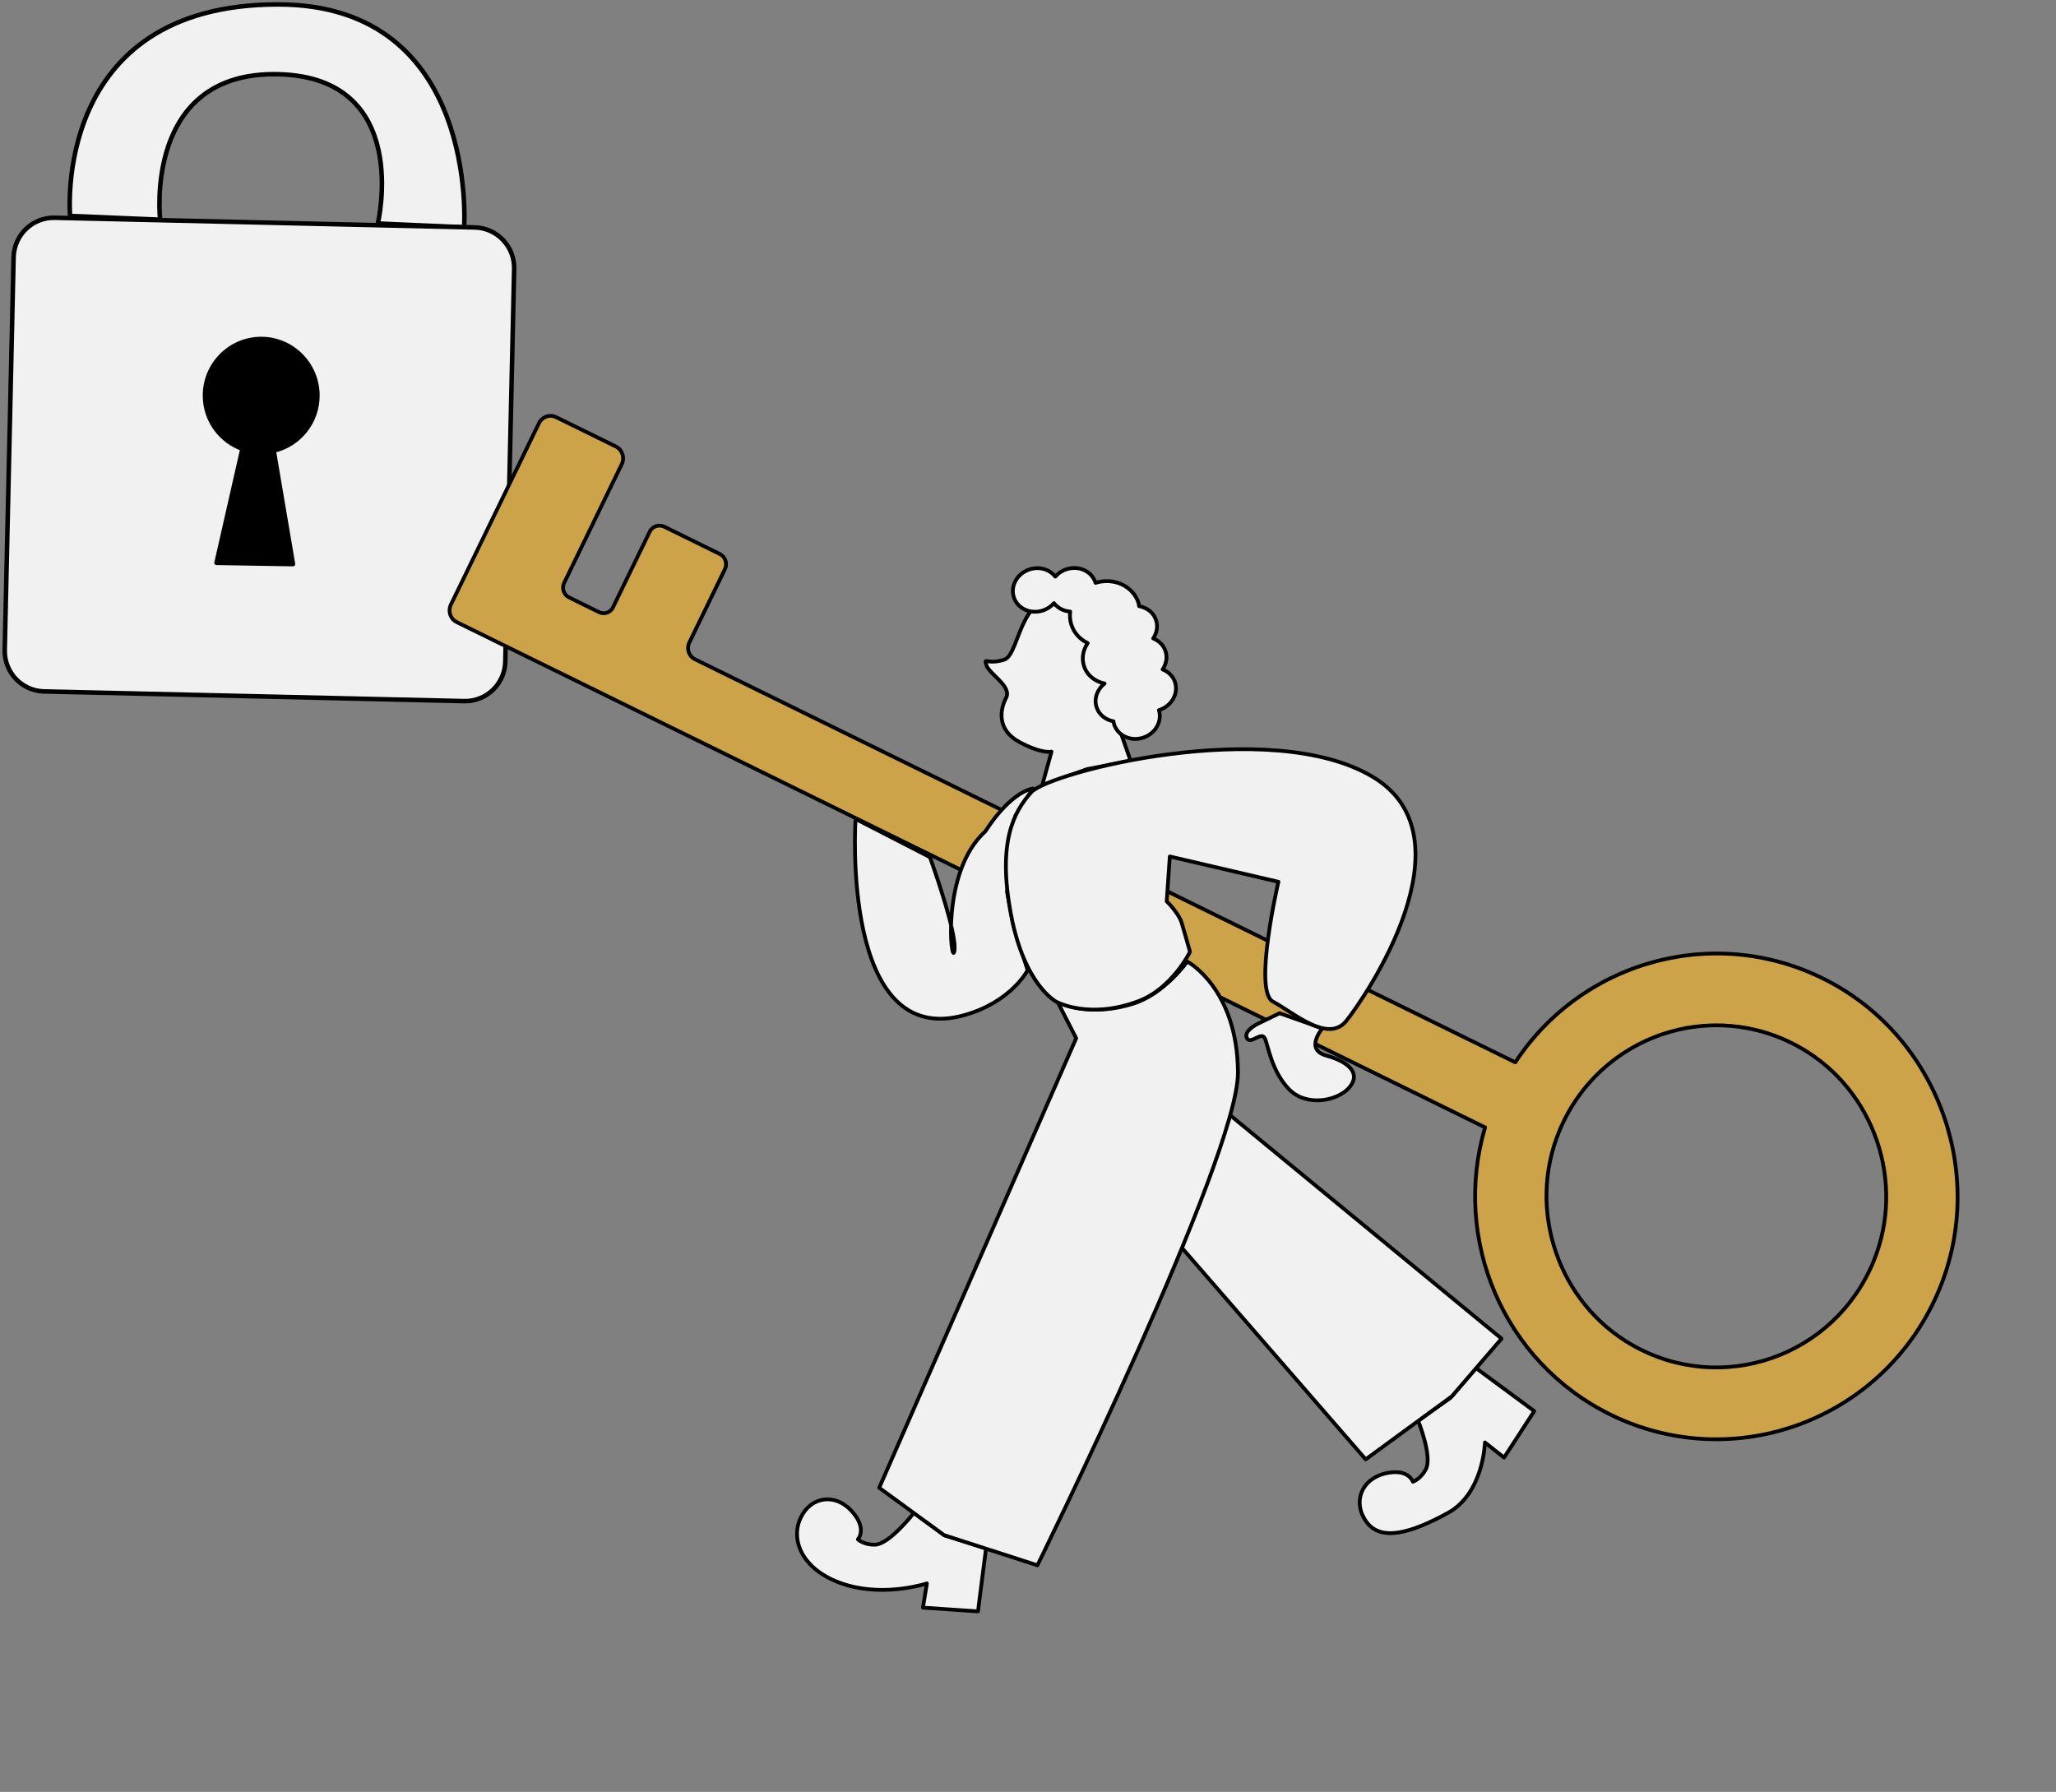 <svg width="545" height="475" viewBox="0 0 545 475" fill="none" xmlns="http://www.w3.org/2000/svg">
<rect x="0" y="0" width="545" height="475" fill="#808080" stroke="none"/>
<path d="M18.583 57.239C18.583 57.239 13.509 1.119 73.769 1.174C127.02 1.228 123.036 60.253 123.036 60.253L100.155 59.249C100.155 59.249 109.427 20.528 73.77 19.675C37.859 18.841 42.456 58.242 42.456 58.242L18.583 57.239Z" fill="#F1F1F1" stroke="black" stroke-width="1.2" stroke-linecap="round" stroke-linejoin="round"/>
<path d="M133.944 175.372L136.293 71.262C136.427 65.339 131.762 60.427 125.875 60.291L14.507 57.722C8.62 57.586 3.738 62.277 3.605 68.201L1.256 172.31C1.122 178.234 5.787 183.146 11.674 183.281L123.042 185.851C128.93 185.987 133.811 181.295 133.944 175.372Z" fill="#F1F1F1" stroke="black" stroke-width="1.2" stroke-linecap="round" stroke-linejoin="round"/>
<path d="M84.13 104.645C84.011 96.38 77.247 89.75 69.032 89.868C60.817 89.987 54.228 96.789 54.347 105.054C54.427 111.503 58.573 116.925 64.277 118.953L57.398 149.189L77.66 149.528L72.552 119.44C79.264 117.9 84.245 111.816 84.131 104.622L84.13 104.645Z" fill="black" stroke="black" stroke-width="1.2" stroke-linecap="round" stroke-linejoin="round"/>
<path d="M147.43 110.587L163.216 118.343C164.947 119.194 165.664 121.293 164.818 123.035L149.544 154.507C148.847 155.943 149.437 157.671 150.864 158.372L158.797 162.27C160.173 162.946 161.823 162.376 162.495 160.99L172.213 140.966C172.915 139.52 174.655 138.918 176.092 139.624L190.765 146.833C192.263 147.569 192.884 149.388 192.152 150.895L182.721 170.329C181.92 171.979 182.598 173.964 184.237 174.77L401.671 281.602C419.589 254.316 455.738 244.415 485.401 260.503C514.538 276.308 526.894 312.539 513.54 343.025C498.804 376.666 459.421 390.958 426.908 374.983C398.401 360.978 384.899 328.465 393.665 298.847L121.091 164.923C119.391 164.088 118.684 162.019 119.512 160.3L142.869 112.174C143.699 110.463 145.748 109.754 147.44 110.592L147.43 110.587ZM432.606 356.503C456.285 370.061 486.26 359.687 496.652 334.336C505.219 313.431 496.857 288.944 477.335 277.769C453.655 264.211 423.681 274.586 413.289 299.936C404.722 320.842 413.084 345.328 432.606 356.503Z" fill="#CCA349" stroke="black" stroke-linecap="round" stroke-linejoin="round"/>
<path d="M350.552 272.595C350.552 272.595 345.663 278.209 351.629 279.835C357.056 281.315 360.808 284.244 357.876 288.027C354.952 291.808 346.345 293.581 341.676 288.724C337.007 283.868 336.184 277.148 335.268 275.22C334.352 273.292 331.427 277.073 330.511 275.145C329.595 273.217 333.435 271.365 333.435 271.365L339.196 268.585L350.544 272.598L350.552 272.595Z" fill="#F1F1F1" stroke="black" stroke-linecap="round" stroke-linejoin="round"/>
<path d="M391.256 362.649L406.691 374.056L398.693 386.382L393.625 382.363C393.625 382.363 393.296 395.887 383.741 401.086C374.188 406.292 366.051 408.814 362.144 403.322C358.436 398.106 360.967 392.059 367.167 390.582C373.367 389.105 374.519 392.775 374.519 392.775C374.519 392.775 376.553 392.142 377.963 389.468C379.768 386.053 375.907 376.59 375.907 376.59L384.432 370.587L391.256 362.65L391.256 362.649Z" fill="#F1F1F1" stroke="black" stroke-linecap="round" stroke-linejoin="round"/>
<path d="M261.383 410.397L259.242 427.138L244.653 426.148L245.697 419.738C245.697 419.738 235.052 423.234 224.63 420.221C212.896 416.831 209.338 408.47 212.23 402.353C214.97 396.555 221.457 395.809 225.745 400.531C230.032 405.252 227.402 408.054 227.402 408.054C227.402 408.054 228.933 409.529 231.944 409.461C235.79 409.374 242.273 401.003 242.273 401.003L250.358 406.986L261.382 410.396L261.383 410.397Z" fill="#F1F1F1" stroke="black" stroke-linecap="round" stroke-linejoin="round"/>
<path d="M326.128 295.653L398.027 354.848L384.863 370.126L362.013 386.846L313.302 330.785L326.128 295.653Z" fill="#F1F1F1" stroke="black" stroke-linecap="round" stroke-linejoin="round"/>
<path d="M314.724 254.883C314.724 254.883 328.021 261.94 328.155 284.274C328.288 306.608 274.996 414.925 274.996 414.925L250.266 406.942L233.059 394.382L285.271 275.217L280.335 265.564C280.335 265.564 288.1 269.865 300.31 266.076C308.704 263.472 314.724 254.883 314.724 254.883Z" fill="#F1F1F1" stroke="black" stroke-linecap="round" stroke-linejoin="round"/>
<path d="M299.712 201.709L297.164 194.432C297.164 194.432 303.827 164.063 286.805 158.631C269.782 153.198 270.837 173.431 266.161 174.879C261.487 176.334 260.765 173.985 261.487 176.334C262.202 178.684 268.311 181.921 266.692 184.994C265.073 188.068 264.169 193.492 270.278 196.729C276.39 199.973 278.73 199.241 278.73 199.241L276.269 208.162L288.205 203.865L299.712 201.709Z" fill="#F1F1F1" stroke="black" stroke-linecap="round" stroke-linejoin="round"/>
<path d="M273.01 150.907C275.612 150.101 278.268 150.963 279.732 152.847C280.504 151.957 281.545 151.255 282.777 150.871C286.067 149.849 289.481 151.471 290.398 154.498C295.334 152.97 300.448 155.408 301.833 159.939C301.91 160.184 301.898 160.433 301.942 160.677C304.052 161.044 305.85 162.429 306.477 164.487C306.976 166.131 306.623 167.838 305.681 169.232C307.233 169.852 308.487 171.06 308.985 172.705C309.484 174.349 309.131 176.056 308.188 177.45C309.741 178.069 310.994 179.278 311.493 180.922C312.417 183.948 310.499 187.226 307.209 188.248C308.134 191.274 306.216 194.552 302.926 195.573C299.636 196.595 296.221 194.973 295.305 191.946C295.228 191.7 295.199 191.453 295.161 191.199C293.057 190.823 291.277 189.442 290.651 187.392C289.95 185.103 290.89 182.67 292.806 181.178C290.235 180.675 288.073 178.96 287.306 176.44C286.675 174.366 287.137 172.217 288.331 170.474C286.269 169.491 284.648 167.748 283.961 165.489C283.615 164.369 283.541 163.221 283.688 162.116C281.951 162.004 280.388 161.182 279.385 159.886C278.612 160.775 277.571 161.478 276.34 161.862C273.05 162.883 269.635 161.262 268.719 158.234C267.794 155.208 269.712 151.93 273.002 150.909L273.01 150.907Z" fill="#F1F1F1" stroke="black" stroke-linecap="round" stroke-linejoin="round"/>
<path d="M272.401 257.176C272.401 257.176 268.221 265.403 255.955 269C222.637 278.751 226.79 217.081 226.79 217.081L246.505 227.215C246.505 227.215 253.785 247.293 253.001 252.019C252.217 256.744 249.174 231.182 261.175 220.394C268.27 209.466 273.809 209.03 273.809 209.03L269.114 216.316L266.958 236.444L268.651 245.434L272.401 257.176Z" fill="#F1F1F1" stroke="black" stroke-linecap="round" stroke-linejoin="round"/>
<path d="M315.44 252.307C315.44 252.307 314.048 247.278 313.236 244.622C312.423 241.967 309.27 238.93 309.27 238.93L310.094 227.034L338.881 233.748C338.881 233.748 332.119 262.687 337.435 265.505C342.751 268.323 351.975 276.641 356.836 270.659C361.697 264.676 391.003 222.029 363.794 205.873C336.587 189.725 278.087 204.721 273.363 210.01C268.639 215.3 264.402 223.324 267.978 242.34C271.555 261.357 280.076 265.578 280.076 265.578C280.076 265.578 288.689 270.318 301.752 265.397C310.743 262.01 315.44 252.307 315.44 252.307Z" fill="#F1F1F1" stroke="black" stroke-linecap="round" stroke-linejoin="round"/>
</svg>
